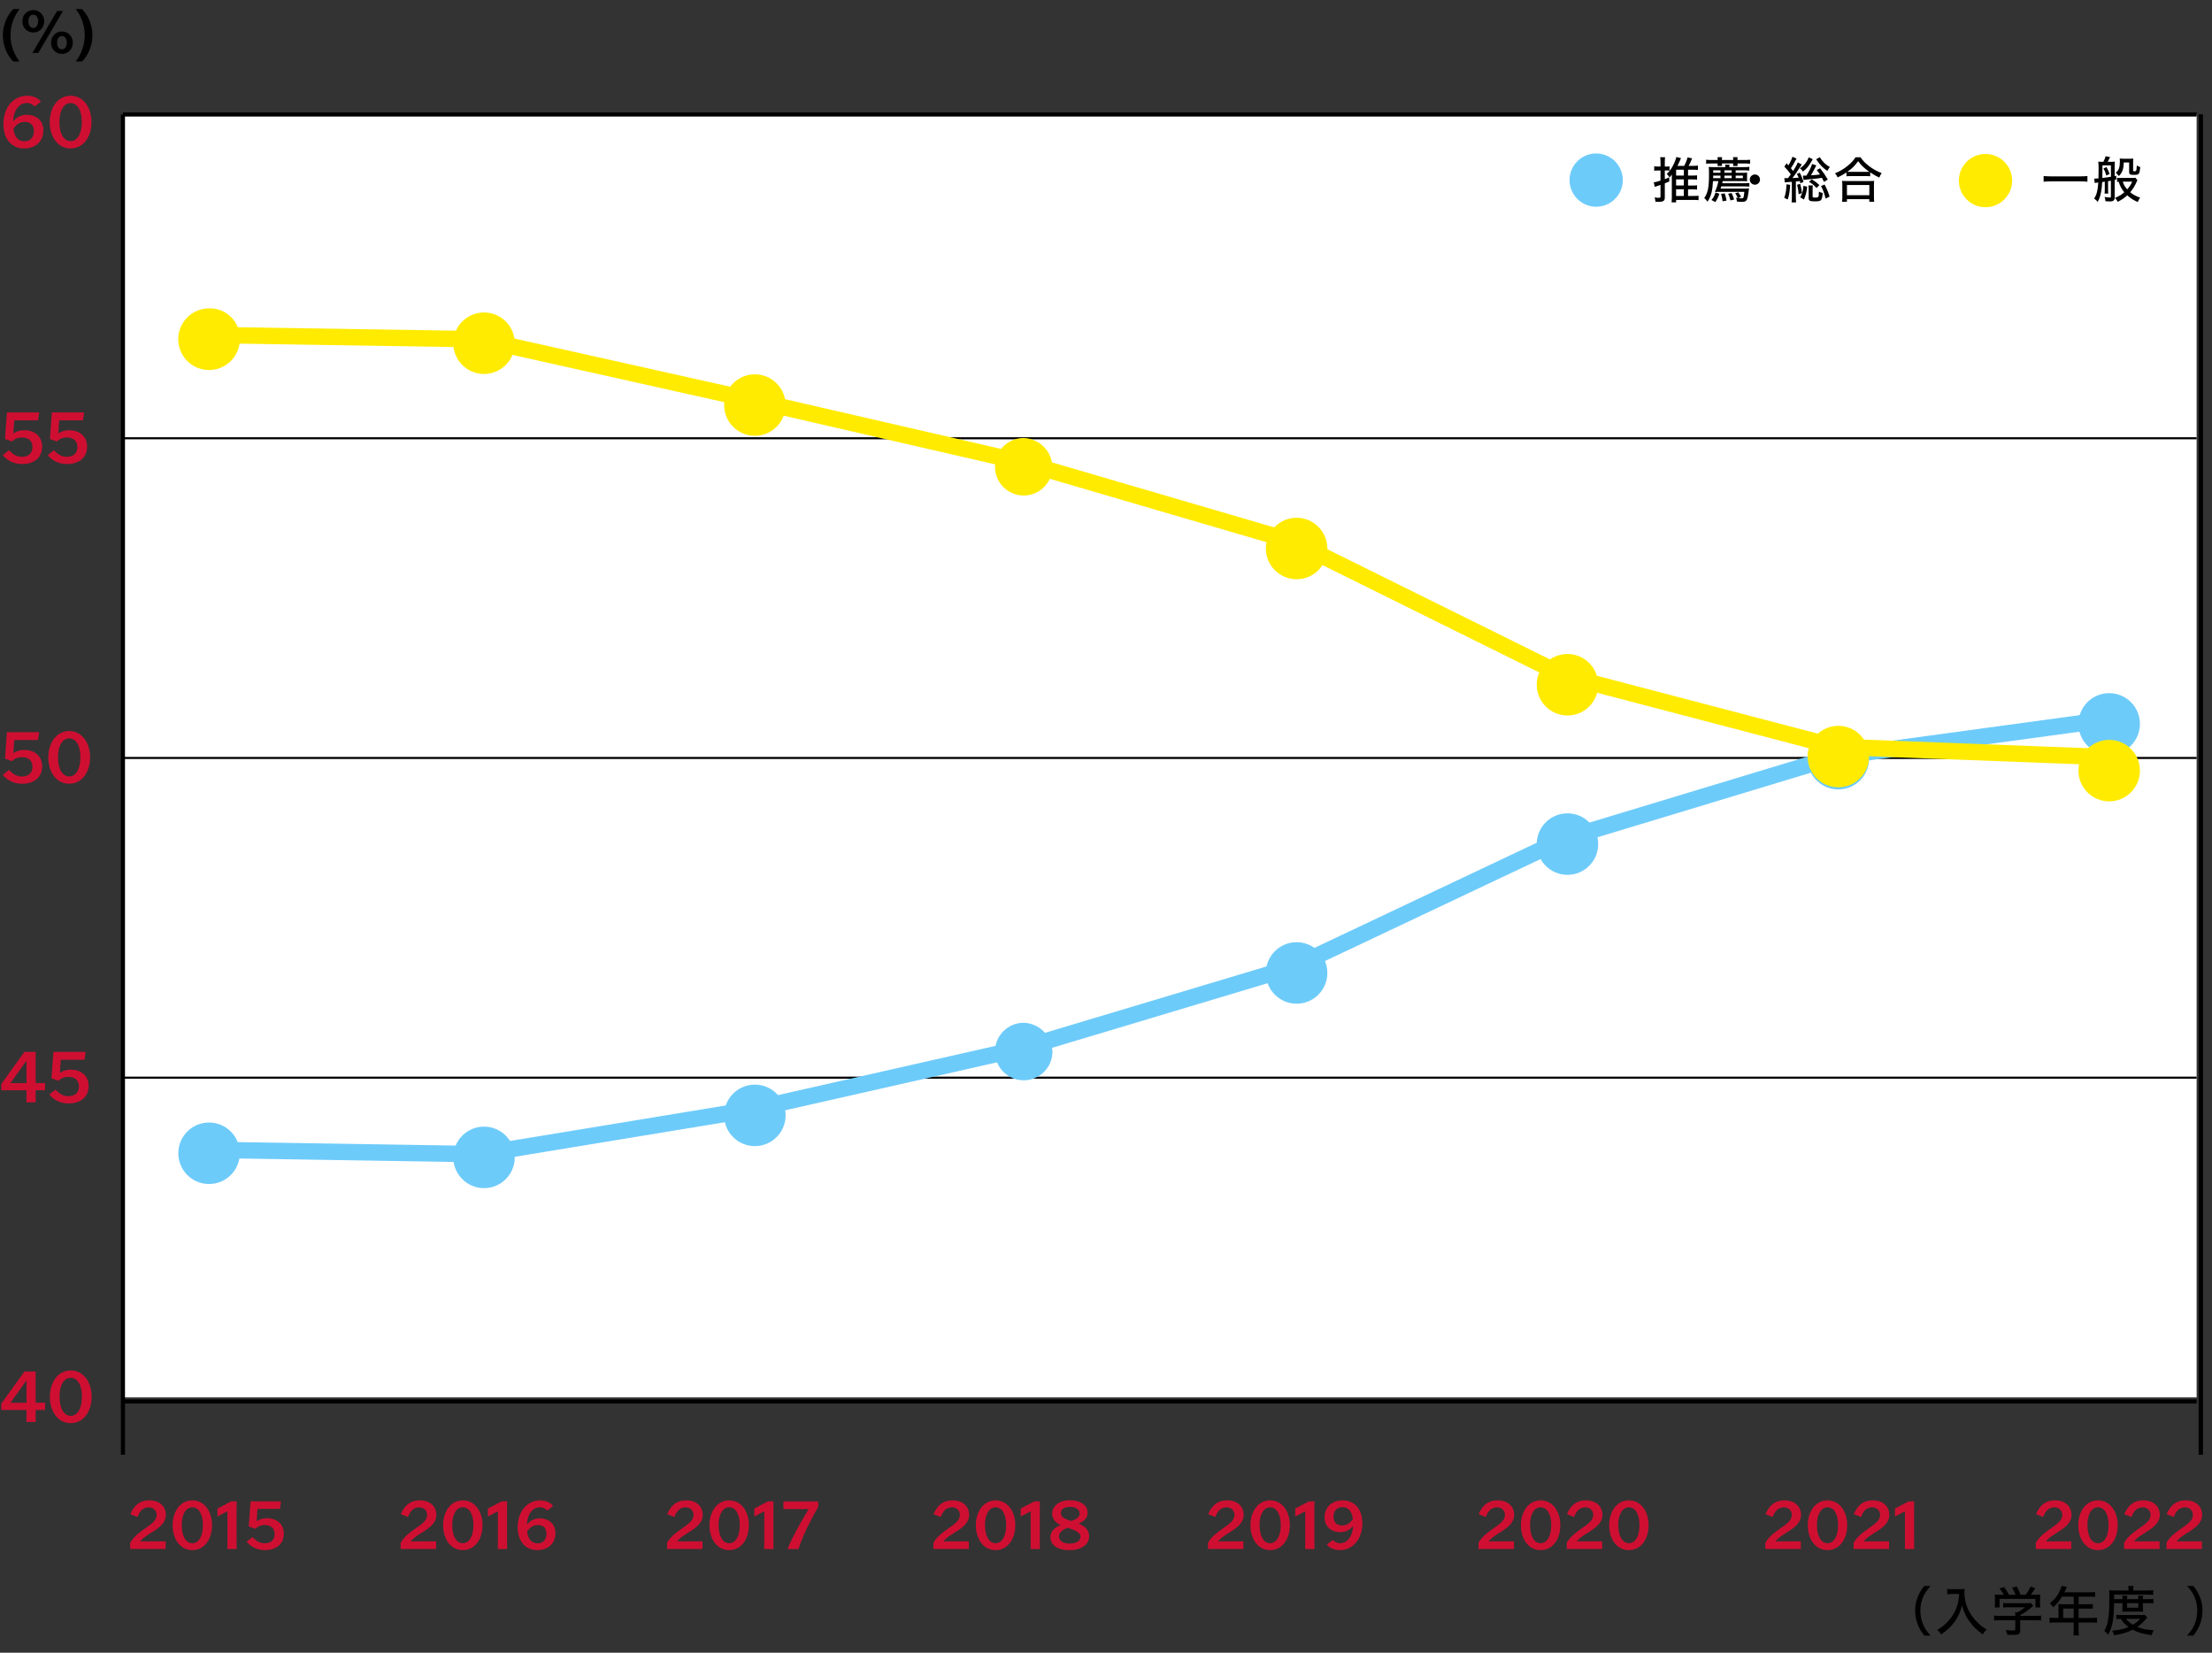 <?xml version="1.0" encoding="UTF-8"?><svg id="b" xmlns="http://www.w3.org/2000/svg" xmlns:xlink="http://www.w3.org/1999/xlink" viewBox="0 0 1000 747.08"><rect x="0" y="0" width="1000" height="747.08" fill="#333333" stroke="none"/><defs><style>.bf{stroke-width:1.85px;}.bf,.bg,.bh,.bi,.bj{fill:none;}.bf,.bg,.bi,.bj{stroke-miterlimit:10;}.bf,.bi{stroke:#000;}.bg{stroke:#6dcbfa;}.bg,.bj{stroke-width:7.41px;}.bh,.bk,.bl,.bm,.bn,.bo{stroke-width:0px;}.bk{fill:#6dcbfa;}.bl{fill:#000;}.bi{stroke-width:.93px;}.bm{fill:#ffeb00;}.bp{clip-path:url(#ab);}.bq{clip-path:url(#ag);}.bn{fill:#cf0f32;}.br{isolation:isolate;}.bj{stroke:#ffeb00;}.bo{fill:#fff;}</style><clipPath id="ab"><rect class="bh" x="746.64" y="68.42" width="120.43" height="31.5"/></clipPath><clipPath id="ag"><rect class="bh" x="922.65" y="68.42" width="51.88" height="31.5"/></clipPath></defs><g id="c"><line id="d" class="bf" x1="994.9" y1="51.75" x2="994.9" y2="657.58"/><rect id="e" class="bo" x="55.58" y="51.75" width="937.47" height="579.9"/><line id="f" class="bi" x1="993.05" y1="487.13" x2="55.58" y2="487.13"/><line id="g" class="bi" x1="993.05" y1="342.62" x2="55.58" y2="342.62"/><line id="h" class="bi" x1="993.05" y1="198.11" x2="55.58" y2="198.11"/><line id="i" class="bf" x1="993.05" y1="51.75" x2="55.58" y2="51.75"/><line id="j" class="bf" x1="993.05" y1="633.5" x2="55.58" y2="633.5"/><g id="k" class="br"><g class="br"><path class="bn" d="M68.77,692.57c-2.05,1.29-3.97,2.46-5.39,4.12v.06h11.5v3.43h-16.03v-2.8c1.73-3.05,4.69-5.01,7.12-6.74,2.58-1.83,4.85-3.37,4.85-5.83,0-1.7-1.13-3.46-3.62-3.46s-4.09,1.73-5.04,4.38l-3.24-1.29c1.95-4.63,4.98-6.24,8.57-6.24,5.07,0,7.5,3.18,7.5,6.49,0,3.68-2.96,5.83-6.2,7.87Z"/><path class="bn" d="M95.86,689.45c0,6.17-3.37,11.24-8.91,11.24s-8.91-5.07-8.91-11.24,3.43-11.24,8.91-11.24,8.91,5.04,8.91,11.24ZM82.16,689.42c0,5.17,2.02,8.16,4.79,8.16s4.79-2.99,4.79-8.16-1.98-8.09-4.79-8.09-4.79,2.99-4.79,8.09Z"/><path class="bn" d="M102.79,700.19l.03-2.87v-14.14h-.06l-4.41,2.27h-.06v-3.53l6.14-3.24h2.55l-.03,2.87v15.78l.03,2.87h-4.19Z"/><path class="bn" d="M114.16,694.81c1.8,1.89,3.4,2.8,5.51,2.8,2.77,0,4.5-1.51,4.5-4.16,0-2.8-1.92-4.09-4.47-4.09s-3.72,1.2-4.22,1.73l-3.02-1.1.82-11.31h13.76l-.5,3.37h-10.14l-.38,5.57h.06c1.1-.76,2.55-1.35,4.6-1.35,3.87-.03,7.62,2.17,7.62,7.02s-3.68,7.4-8.5,7.4c-4.03,0-6.68-1.79-8.28-3.81l2.64-2.08Z"/></g></g><g id="l" class="br"><g class="br"><path class="bn" d="M.57,634.52l10.47-14.54h5.1l-.03,3.04v11.07h4.27v3.24h-4.27v2.4l.03,3.04h-4.2l.03-3.04v-2.4H.57v-2.8ZM11.97,634.09v-7.87l.07-2.23h-.07l-7.2,10.04v.07h7.2Z"/><path class="bn" d="M41.42,631.39c0,6.54-3.57,11.91-9.44,11.91s-9.44-5.37-9.44-11.91,3.64-11.91,9.44-11.91,9.44,5.34,9.44,11.91ZM26.91,631.35c0,5.47,2.13,8.64,5.07,8.64s5.07-3.17,5.07-8.64-2.1-8.57-5.07-8.57-5.07,3.17-5.07,8.57Z"/></g></g><g id="m" class="br"><g class="br"><path class="bn" d="M.57,490.01l10.47-14.54h5.1l-.03,3.04v11.07h4.27v3.24h-4.27v2.4l.03,3.04h-4.2l.03-3.04v-2.4H.57v-2.8ZM11.97,489.58v-7.87l.07-2.23h-.07l-7.2,10.04v.07h7.2Z"/><path class="bn" d="M25.08,492.54c1.9,2,3.6,2.97,5.84,2.97,2.94,0,4.77-1.6,4.77-4.4,0-2.97-2.04-4.34-4.74-4.34s-3.94,1.27-4.47,1.83l-3.2-1.17.87-11.97h14.58l-.53,3.57h-10.74l-.4,5.9h.07c1.17-.8,2.7-1.43,4.87-1.43,4.1-.03,8.07,2.3,8.07,7.44s-3.9,7.84-9.01,7.84c-4.27,0-7.07-1.9-8.77-4.04l2.8-2.2Z"/></g></g><g id="n" class="br"><g class="br"><path class="bn" d="M4.07,348.03c1.9,2,3.6,2.97,5.84,2.97,2.94,0,4.77-1.6,4.77-4.4,0-2.97-2.03-4.34-4.74-4.34s-3.94,1.27-4.47,1.83l-3.2-1.17.87-11.97h14.58l-.53,3.57H6.44l-.4,5.9h.07c1.17-.8,2.7-1.43,4.87-1.43,4.1-.03,8.07,2.3,8.07,7.44s-3.9,7.84-9.01,7.84c-4.27,0-7.07-1.9-8.77-4.04l2.8-2.2Z"/><path class="bn" d="M40.72,342.36c0,6.54-3.57,11.91-9.44,11.91s-9.44-5.37-9.44-11.91,3.64-11.91,9.44-11.91,9.44,5.34,9.44,11.91ZM26.21,342.33c0,5.47,2.13,8.64,5.07,8.64s5.07-3.17,5.07-8.64-2.1-8.57-5.07-8.57-5.07,3.17-5.07,8.57Z"/></g></g><g id="o" class="br"><g class="br"><path class="bn" d="M4.07,203.52c1.9,2,3.6,2.97,5.84,2.97,2.94,0,4.77-1.6,4.77-4.4,0-2.97-2.03-4.34-4.74-4.34s-3.94,1.27-4.47,1.83l-3.2-1.17.87-11.97h14.58l-.53,3.57H6.44l-.4,5.9h.07c1.17-.8,2.7-1.43,4.87-1.43,4.1-.03,8.07,2.3,8.07,7.44s-3.9,7.84-9.01,7.84c-4.27,0-7.07-1.9-8.77-4.04l2.8-2.2Z"/><path class="bn" d="M24.38,203.52c1.9,2,3.6,2.97,5.84,2.97,2.94,0,4.77-1.6,4.77-4.4,0-2.97-2.04-4.34-4.74-4.34s-3.94,1.27-4.47,1.83l-3.2-1.17.87-11.97h14.58l-.53,3.57h-10.74l-.4,5.9h.07c1.17-.8,2.7-1.43,4.87-1.43,4.1-.03,8.07,2.3,8.07,7.44s-3.9,7.84-9.01,7.84c-4.27,0-7.07-1.9-8.77-4.04l2.8-2.2Z"/></g></g><g id="p" class="br"><g class="br"><path class="bn" d="M5.97,54.79h.07c1.6-2.04,3.77-2.9,6.1-2.9,3.47,0,7.47,1.93,7.47,7.11s-3.87,8.1-8.64,8.1c-5.4,0-9.44-3.9-9.44-11.01,0-7.64,4.67-12.81,10.77-12.81,3.24,0,5.3,1.47,6.2,2.67l-2.77,2.17c-1.03-.9-2.13-1.57-3.64-1.57-2.77,0-5.84,2.37-6.14,8.24ZM6.04,58.2c.5,3.97,2.43,5.67,5.04,5.67,2.84,0,4.24-2,4.24-4.57,0-2.37-1.17-4.2-4.1-4.2-2.2,0-3.77,1.03-5.17,3.1Z"/><path class="bn" d="M41.36,55.19c0,6.54-3.57,11.91-9.44,11.91s-9.44-5.37-9.44-11.91,3.64-11.91,9.44-11.91,9.44,5.34,9.44,11.91ZM26.85,55.16c0,5.47,2.13,8.64,5.07,8.64s5.07-3.17,5.07-8.64-2.1-8.57-5.07-8.57-5.07,3.17-5.07,8.57Z"/></g></g><g id="q" class="br"><g class="br"><path class="bl" d="M6.06,27.79c-2.25-1.95-4.78-6.56-4.78-11.87S3.78,6.25,6.06,4.09h2.72c-.78,1.2-4.03,5.33-4.03,11.84s3.25,10.67,4.03,11.87h-2.72Z"/><path class="bl" d="M10.12,9.62c0-2.95,2.19-5.06,4.92-5.06s4.95,2.11,4.95,5.06-2.22,5.08-4.95,5.08-4.92-2.08-4.92-5.08ZM17.23,9.62c0-1.75-.78-2.97-2.2-2.97s-2.2,1.22-2.2,2.97.81,3,2.2,3,2.2-1.25,2.2-3ZM17.28,23.96h-2.64L25.79,4.98h2.67l-11.17,18.98ZM23.09,19.31c0-2.97,2.2-5.08,4.89-5.08s4.95,2.11,4.95,5.08-2.22,5.06-4.95,5.06-4.89-2.08-4.89-5.06ZM30.18,19.31c0-1.72-.78-3-2.2-3s-2.17,1.28-2.17,3,.78,2.97,2.17,2.97,2.2-1.25,2.2-2.97Z"/><path class="bl" d="M34.27,27.79c.78-1.2,4.03-5.31,4.03-11.87s-3.22-10.64-4.03-11.84h2.75c2.25,2.17,4.78,6.53,4.78,11.84s-2.53,9.92-4.78,11.87h-2.75Z"/></g></g><g id="r" class="br"><g class="br"><path class="bn" d="M191.05,692.57c-2.05,1.29-3.97,2.46-5.39,4.12v.06h11.5v3.43h-16.03v-2.8c1.73-3.05,4.69-5.01,7.12-6.74,2.58-1.83,4.85-3.37,4.85-5.83,0-1.7-1.13-3.46-3.62-3.46s-4.09,1.73-5.04,4.38l-3.24-1.29c1.95-4.63,4.98-6.24,8.57-6.24,5.07,0,7.5,3.18,7.5,6.49,0,3.68-2.96,5.83-6.2,7.87Z"/><path class="bn" d="M218.14,689.45c0,6.17-3.37,11.24-8.91,11.24s-8.91-5.07-8.91-11.24,3.43-11.24,8.91-11.24,8.91,5.04,8.91,11.24ZM204.44,689.42c0,5.17,2.02,8.16,4.79,8.16s4.79-2.99,4.79-8.16-1.98-8.09-4.79-8.09-4.79,2.99-4.79,8.09Z"/><path class="bn" d="M225.07,700.19l.03-2.87v-14.14h-.06l-4.41,2.27h-.06v-3.53l6.14-3.24h2.55l-.03,2.87v15.78l.03,2.87h-4.19Z"/><path class="bn" d="M238.23,689.08h.06c1.51-1.92,3.56-2.74,5.76-2.74,3.28,0,7.05,1.83,7.05,6.71s-3.65,7.65-8.16,7.65c-5.1,0-8.91-3.68-8.91-10.39,0-7.21,4.41-12.09,10.17-12.09,3.06,0,5.01,1.38,5.86,2.52l-2.61,2.05c-.98-.85-2.02-1.48-3.43-1.48-2.61,0-5.51,2.24-5.79,7.78ZM238.29,692.29c.47,3.75,2.3,5.35,4.76,5.35,2.68,0,4-1.89,4-4.31,0-2.24-1.1-3.97-3.87-3.97-2.08,0-3.56.98-4.88,2.93Z"/></g></g><g id="s" class="br"><g class="br"><path class="bn" d="M311.48,692.57c-2.05,1.29-3.97,2.46-5.39,4.12v.06h11.5v3.43h-16.03v-2.8c1.73-3.05,4.69-5.01,7.12-6.74,2.58-1.83,4.85-3.37,4.85-5.83,0-1.7-1.13-3.46-3.62-3.46s-4.09,1.73-5.04,4.38l-3.24-1.29c1.95-4.63,4.98-6.24,8.57-6.24,5.07,0,7.5,3.18,7.5,6.49,0,3.68-2.96,5.83-6.2,7.87Z"/><path class="bn" d="M338.56,689.45c0,6.17-3.37,11.24-8.91,11.24s-8.91-5.07-8.91-11.24,3.43-11.24,8.91-11.24,8.91,5.04,8.91,11.24ZM324.86,689.42c0,5.17,2.02,8.16,4.79,8.16s4.79-2.99,4.79-8.16-1.98-8.09-4.79-8.09-4.79,2.99-4.79,8.09Z"/><path class="bn" d="M345.49,700.19l.03-2.87v-14.14h-.06l-4.41,2.27h-.06v-3.53l6.14-3.24h2.55l-.03,2.87v15.78l.03,2.87h-4.19Z"/><path class="bn" d="M365.56,682.18v-.06h-11.37v-3.43h15.72v2.39c-2.93,5.2-6.65,12.06-8.94,19.12h-4.98c2.74-6.42,6.08-12.28,9.57-18.01Z"/></g></g><g id="t" class="br"><g class="br"><path class="bn" d="M431.9,692.57c-2.05,1.29-3.97,2.46-5.39,4.12v.06h11.5v3.43h-16.03v-2.8c1.73-3.05,4.69-5.01,7.12-6.74,2.58-1.83,4.85-3.37,4.85-5.83,0-1.7-1.13-3.46-3.62-3.46s-4.09,1.73-5.04,4.38l-3.24-1.29c1.95-4.63,4.98-6.24,8.57-6.24,5.07,0,7.5,3.18,7.5,6.49,0,3.68-2.96,5.83-6.2,7.87Z"/><path class="bn" d="M458.99,689.45c0,6.17-3.37,11.24-8.91,11.24s-8.91-5.07-8.91-11.24,3.43-11.24,8.91-11.24,8.91,5.04,8.91,11.24ZM445.29,689.42c0,5.17,2.02,8.16,4.79,8.16s4.79-2.99,4.79-8.16-1.98-8.09-4.79-8.09-4.79,2.99-4.79,8.09Z"/><path class="bn" d="M465.92,700.19l.03-2.87v-14.14h-.06l-4.41,2.27h-.06v-3.53l6.14-3.24h2.55l-.03,2.87v15.78l.03,2.87h-4.19Z"/><path class="bn" d="M474.86,694.84c0-2.8,2.11-4.38,4.57-5.42v-.06c-1.95-.98-3.78-2.58-3.78-5.1,0-3.5,3.24-6.11,8.03-6.11,3.81,0,8,1.67,8,5.64,0,2.02-1.1,3.72-4.03,4.88v.06c2.61,1.1,4.72,2.68,4.72,5.7,0,4.09-4,6.3-9.01,6.3s-8.5-2.27-8.5-5.89ZM482.61,690.59c-2.24.88-3.84,2.08-3.84,3.91,0,2.27,2.3,3.24,4.85,3.24s4.82-1.01,4.82-3.02c0-2.33-2.93-3.18-5.83-4.12ZM484.19,687.53c2.49-.76,3.91-1.76,3.91-3.4,0-1.95-1.95-2.99-4.47-2.99-2.87,0-4.03,1.35-4.03,2.83,0,1.89,1.89,2.68,4.6,3.56Z"/></g></g><g id="u" class="br"><g class="br"><path class="bn" d="M556.03,692.57c-2.05,1.29-3.97,2.46-5.39,4.12v.06h11.5v3.43h-16.03v-2.8c1.73-3.05,4.69-5.01,7.12-6.74,2.58-1.83,4.85-3.37,4.85-5.83,0-1.7-1.13-3.46-3.62-3.46s-4.09,1.73-5.04,4.38l-3.24-1.29c1.95-4.63,4.98-6.24,8.57-6.24,5.07,0,7.5,3.18,7.5,6.49,0,3.68-2.96,5.83-6.2,7.87Z"/><path class="bn" d="M583.12,689.45c0,6.17-3.37,11.24-8.91,11.24s-8.91-5.07-8.91-11.24,3.43-11.24,8.91-11.24,8.91,5.04,8.91,11.24ZM569.42,689.42c0,5.17,2.02,8.16,4.79,8.16s4.79-2.99,4.79-8.16-1.98-8.09-4.79-8.09-4.79,2.99-4.79,8.09Z"/><path class="bn" d="M590.05,700.19l.03-2.87v-14.14h-.06l-4.41,2.27h-.06v-3.53l6.14-3.24h2.55l-.03,2.87v15.78l.03,2.87h-4.19Z"/><path class="bn" d="M611.69,689.83h-.06c-1.51,1.92-3.56,2.74-5.76,2.74-3.28,0-7.05-1.83-7.05-6.71s3.65-7.65,8.16-7.65c5.1,0,8.91,3.68,8.91,10.39,0,7.21-4.41,12.09-10.17,12.09-3.05,0-5.01-1.39-5.86-2.52l2.61-2.05c.98.85,2.02,1.48,3.43,1.48,2.61,0,5.51-2.24,5.79-7.78ZM611.62,686.62c-.47-3.75-2.3-5.35-4.76-5.35-2.68,0-4,1.89-4,4.31,0,2.24,1.1,3.97,3.87,3.97,2.08,0,3.56-.98,4.88-2.93Z"/></g></g><g id="v" class="br"><g class="br"><path class="bn" d="M678.31,692.57c-2.05,1.29-3.97,2.46-5.39,4.12v.06h11.5v3.43h-16.03v-2.8c1.73-3.05,4.69-5.01,7.12-6.74,2.58-1.83,4.85-3.37,4.85-5.83,0-1.7-1.13-3.46-3.62-3.46s-4.09,1.73-5.04,4.38l-3.24-1.29c1.95-4.63,4.98-6.24,8.57-6.24,5.07,0,7.5,3.18,7.5,6.49,0,3.68-2.96,5.83-6.2,7.87Z"/><path class="bn" d="M705.4,689.45c0,6.17-3.37,11.24-8.91,11.24s-8.91-5.07-8.91-11.24,3.43-11.24,8.91-11.24,8.91,5.04,8.91,11.24ZM691.7,689.42c0,5.17,2.02,8.16,4.79,8.16s4.79-2.99,4.79-8.16-1.98-8.09-4.79-8.09-4.79,2.99-4.79,8.09Z"/><path class="bn" d="M718.22,692.57c-2.05,1.29-3.97,2.46-5.39,4.12v.06h11.5v3.43h-16.03v-2.8c1.73-3.05,4.69-5.01,7.12-6.74,2.58-1.83,4.85-3.37,4.85-5.83,0-1.7-1.13-3.46-3.62-3.46s-4.09,1.73-5.04,4.38l-3.24-1.29c1.95-4.63,4.98-6.24,8.57-6.24,5.07,0,7.5,3.18,7.5,6.49,0,3.68-2.96,5.83-6.2,7.87Z"/><path class="bn" d="M745.3,689.45c0,6.17-3.37,11.24-8.91,11.24s-8.91-5.07-8.91-11.24,3.43-11.24,8.91-11.24,8.91,5.04,8.91,11.24ZM731.6,689.42c0,5.17,2.02,8.16,4.79,8.16s4.79-2.99,4.79-8.16-1.98-8.09-4.79-8.09-4.79,2.99-4.79,8.09Z"/></g></g><g id="w" class="br"><g class="br"><path class="bn" d="M808,692.57c-2.05,1.29-3.97,2.46-5.39,4.12v.06h11.5v3.43h-16.03v-2.8c1.73-3.05,4.69-5.01,7.12-6.74,2.58-1.83,4.85-3.37,4.85-5.83,0-1.7-1.13-3.46-3.62-3.46s-4.09,1.73-5.04,4.38l-3.24-1.29c1.95-4.63,4.98-6.24,8.57-6.24,5.07,0,7.5,3.18,7.5,6.49,0,3.68-2.96,5.83-6.2,7.87Z"/><path class="bn" d="M835.09,689.45c0,6.17-3.37,11.24-8.91,11.24s-8.91-5.07-8.91-11.24,3.43-11.24,8.91-11.24,8.91,5.04,8.91,11.24ZM821.39,689.42c0,5.17,2.02,8.16,4.79,8.16s4.79-2.99,4.79-8.16-1.98-8.09-4.79-8.09-4.79,2.99-4.79,8.09Z"/><path class="bn" d="M847.91,692.57c-2.05,1.29-3.97,2.46-5.39,4.12v.06h11.5v3.43h-16.03v-2.8c1.73-3.05,4.69-5.01,7.12-6.74,2.58-1.83,4.85-3.37,4.85-5.83,0-1.7-1.13-3.46-3.62-3.46s-4.09,1.73-5.04,4.38l-3.24-1.29c1.95-4.63,4.98-6.24,8.57-6.24,5.07,0,7.5,3.18,7.5,6.49,0,3.68-2.96,5.83-6.2,7.87Z"/><path class="bn" d="M861.17,700.19l.03-2.87v-14.14h-.06l-4.41,2.27h-.06v-3.53l6.14-3.24h2.55l-.03,2.87v15.78l.03,2.87h-4.19Z"/></g></g><g id="x" class="br"><g class="br"><path class="bn" d="M930.28,692.57c-2.05,1.29-3.97,2.46-5.39,4.12v.06h11.5v3.43h-16.03v-2.8c1.73-3.05,4.69-5.01,7.12-6.74,2.58-1.83,4.85-3.37,4.85-5.83,0-1.7-1.13-3.46-3.62-3.46s-4.09,1.73-5.04,4.38l-3.24-1.29c1.95-4.63,4.98-6.24,8.57-6.24,5.07,0,7.5,3.18,7.5,6.49,0,3.68-2.96,5.83-6.2,7.87Z"/><path class="bn" d="M957.37,689.45c0,6.17-3.37,11.24-8.91,11.24s-8.91-5.07-8.91-11.24,3.43-11.24,8.91-11.24,8.91,5.04,8.91,11.24ZM943.67,689.42c0,5.17,2.02,8.16,4.79,8.16s4.79-2.99,4.79-8.16-1.98-8.09-4.79-8.09-4.79,2.99-4.79,8.09Z"/><path class="bn" d="M970.19,692.57c-2.05,1.29-3.97,2.46-5.39,4.12v.06h11.5v3.43h-16.03v-2.8c1.73-3.05,4.69-5.01,7.12-6.74,2.58-1.83,4.85-3.37,4.85-5.83,0-1.7-1.13-3.46-3.62-3.46s-4.09,1.73-5.04,4.38l-3.24-1.29c1.95-4.63,4.98-6.24,8.57-6.24,5.07,0,7.5,3.18,7.5,6.49,0,3.68-2.96,5.83-6.2,7.87Z"/><path class="bn" d="M989.33,692.57c-2.05,1.29-3.97,2.46-5.39,4.12v.06h11.5v3.43h-16.03v-2.8c1.73-3.05,4.69-5.01,7.12-6.74,2.58-1.83,4.85-3.37,4.85-5.83,0-1.7-1.13-3.46-3.62-3.46s-4.09,1.73-5.04,4.38l-3.24-1.29c1.95-4.63,4.98-6.24,8.57-6.24,5.07,0,7.5,3.18,7.5,6.49,0,3.68-2.96,5.83-6.2,7.87Z"/></g></g><g id="y" class="br"><g class="br"><path class="bl" d="M869.93,739.32c-1.54-1.97-2.17-3.06-2.91-4.91-.82-2.12-1.23-4.17-1.23-6.38s.38-4.12,1.2-6.21c.75-1.85,1.4-2.94,2.91-4.91h2.84c-1.83,2.1-2.55,3.18-3.3,4.86-.87,1.95-1.28,4-1.28,6.26s.43,4.43,1.3,6.43c.75,1.71,1.49,2.79,3.3,4.86h-2.84Z"/><path class="bl" d="M882.39,720.51c-.58,0-1.23.05-2.09.12v-2.41c.58.1,1.08.12,2.07.12h3.56c1.08,0,1.66-.02,2.22-.12-.05.55-.07,1.04-.07,1.52,0,3.23.79,6.26,2.36,9.08.96,1.71,2.17,3.25,3.76,4.77,1.3,1.28,2.09,1.85,3.95,2.96-.84.79-1.16,1.2-1.76,2.26-2.65-1.85-4.55-3.76-6.28-6.24-1.49-2.14-2.43-4.21-3.11-6.89-.82,3.15-1.81,5.3-3.42,7.49-1.56,2.14-3.42,3.85-6.09,5.68-.46-.89-.92-1.42-1.71-2.07,2.24-1.33,3.49-2.34,5.13-4.17,1.85-2.05,3.23-4.5,3.97-7.05.5-1.76.7-3.01.79-5.06h-3.27Z"/><path class="bl" d="M913.26,736.93c0,1.73-.55,2.1-3.18,2.1-.58,0-1.81-.05-2.65-.1-.22-1.08-.34-1.44-.67-2.14,1.23.17,2.26.24,3.06.24,1.08,0,1.25-.07,1.25-.58v-4.07h-6.81c-1.2,0-2.07.05-2.77.14v-2.24c.75.1,1.66.14,2.75.14h6.84v-.26c0-.48-.02-.94-.07-1.37h1.04c1.32-.65,2.29-1.3,3.47-2.26h-7.56c-.92,0-1.69.05-2.36.12v-2.07c.7.1,1.44.12,2.41.12h8.26c.89,0,1.37-.02,1.81-.1l1.16,1.25c-.34.31-.58.48-.65.55-1.85,1.59-3.25,2.55-5.3,3.68v.34h6.65c1.11,0,2.09-.05,2.79-.14v2.24c-.7-.1-1.61-.14-2.82-.14h-6.62v4.55ZM905.92,720.9c-.63-1.13-.99-1.66-2-2.87l2.05-.63c.89,1.11,1.42,1.93,2.29,3.49h2.94c-.36-1.06-.87-2.07-1.59-3.2l2.12-.58c.92,1.69,1.2,2.36,1.71,3.78h2.29c1.04-1.3,1.54-2.14,2.17-3.71l2.17.7c-.63,1.11-1.4,2.24-2,3.01h1.4c1.54,0,2-.02,2.89-.1-.07.6-.1,1.11-.1,2v2.05c0,.63.05,1.2.12,1.78h-2.21v-3.88h-16.21v3.88h-2.21c.07-.53.12-1.11.12-1.78v-2.05c0-.89-.02-1.4-.1-2,1.04.1,1.35.1,2.82.1h1.35Z"/><path class="bl" d="M930.61,726.49c0-.53-.02-.94-.07-1.4.53.05,1.06.07,1.69.07h5.27v-3.44h-5.32c-1.25,2.02-2.41,3.39-3.97,4.79-.53-.82-.84-1.18-1.52-1.73,2.43-2.07,3.68-3.71,4.74-6.21.31-.75.48-1.25.58-1.73l2.41.53c-.19.36-.22.41-.34.67q-.22.46-.51,1.11c-.14.29-.24.48-.29.6h11.56c1.08,0,1.66-.02,2.31-.12v2.21c-.67-.1-1.28-.12-2.31-.12h-5.13v3.44h4.07c1.04,0,1.69-.02,2.33-.12v2.17c-.65-.07-1.3-.1-2.29-.1h-4.12v4.24h5.78c1.11,0,1.85-.05,2.55-.14v2.34c-.72-.1-1.49-.14-2.55-.14h-5.78v3.4c0,1.16.05,1.76.17,2.43h-2.53c.12-.67.14-1.25.14-2.46v-3.37h-8.35c-1.06,0-1.81.05-2.55.14v-2.34c.72.1,1.47.14,2.55.14h1.47v-4.86ZM937.49,731.35v-4.24h-4.77v4.24h4.77Z"/><path class="bl" d="M955.73,724.66c-.14,7.73-.72,10.74-2.72,14.33-.58-.79-.99-1.23-1.71-1.81.82-1.49,1.23-2.58,1.57-4.17.53-2.6.72-5.32.72-11.12,0-1.59-.02-2.31-.1-3.06.82.07,1.64.12,2.62.12h6.12v-.6c0-.55-.05-.96-.14-1.45h2.43c-.1.43-.12.84-.12,1.47v.58h6.24c1.32,0,2.09-.05,2.79-.14v2.12c-.79-.07-1.4-.1-2.53-.1h-15.15v2.02h3.78v-.22c0-.53-.05-.96-.1-1.32h2.29c-.1.7-.1.91-.1,1.28v.27h5.06v-.19c0-.46-.05-.92-.1-1.35h2.29c-.07.38-.1.82-.1,1.37v.17h2.55c1.01,0,1.52-.02,2.17-.12v2.05c-.55-.1-1.08-.12-2.17-.12h-2.55v2.38c0,.55.02,1.06.07,1.49-.46-.05-.65-.05-1.57-.05h-6.14c-.96,0-1.35,0-1.71.05.05-.46.1-1.01.1-1.49v-2.38h-3.8ZM970.78,731.16c-.19.22-.26.29-.94,1.06-1.06,1.2-2.26,2.26-3.64,3.2,2.19.89,4.53,1.35,7.44,1.47-.38.72-.65,1.37-.89,2.26-3.78-.51-6.33-1.23-8.62-2.5-2.5,1.3-4.84,2-8.43,2.55-.19-.77-.36-1.23-.84-2.09,3.11-.26,5.23-.75,7.39-1.66-1.52-1.16-2.29-1.93-3.54-3.68-1.25.02-1.4.02-1.97.1v-1.95c.58.1,1.25.12,2.5.12h8.55c.87,0,1.3-.02,1.85-.07l1.13,1.2ZM961.12,731.76c.72.99,1.69,1.81,3.11,2.67,1.44-.89,2.14-1.42,3.35-2.67h-6.45ZM961.63,726.73h5.06v-2.07h-5.06v2.07Z"/></g><g class="br"><path class="bl" d="M988.73,739.32c1.81-2.07,2.55-3.15,3.3-4.86.87-2,1.3-4.09,1.3-6.43s-.41-4.31-1.28-6.26c-.75-1.69-1.47-2.77-3.3-4.86h2.84c1.54,1.97,2.17,3.06,2.91,4.91.82,2.09,1.2,4.05,1.2,6.21s-.38,4.26-1.23,6.38c-.75,1.85-1.37,2.94-2.91,4.91h-2.84Z"/></g></g><g id="z" class="br"><g id="aa"><g class="bp"><g id="ac"><g id="ad" class="br"><g class="br"><path class="bl" d="M750.69,73.33c0-1.02-.04-1.51-.16-2.25h2.22c-.11.69-.13,1.25-.13,2.22v1.98h.78c.62,0,.89-.02,1.36-.09v1.93c-.49-.04-.78-.07-1.36-.07h-.78v3.94c.78-.31,1.09-.44,2-.82l.04,1.87c-1,.42-1.27.53-2.04.84v6.42c0,1.49-.67,1.93-2.8,1.93-.09,0-.44-.02-.98-.04h-.45c-.04-.82-.11-1.04-.4-1.93.56.09,1.33.16,1.71.16.82,0,.98-.09.98-.62v-5.22c-.87.31-1.07.38-1.4.49-.62.2-.91.31-1.2.42l-.45-2.07c.76-.09,1.6-.29,3.05-.76v-4.6h-1.22c-.51,0-1.07.04-1.62.11v-2.02c.58.11,1,.13,1.65.13h1.2v-1.96ZM763.14,88.58h2.38c1.16,0,1.87-.04,2.36-.11v2c-.69-.07-1.36-.11-2.4-.11h-7.74v1.11h-2.07c.09-.6.13-1.29.13-2.31v-10.23c-.38.51-.53.71-1.04,1.27-.31-.58-.6-.93-1.27-1.58,1.71-1.65,2.65-3.07,3.76-5.76.25-.6.47-1.33.56-1.89l2.13.49q-.11.29-.42,1.04c-.38.89-.69,1.53-1.18,2.47h3.05c.73-1.36,1.24-2.62,1.51-3.82l2.07.42c-.73,1.8-.89,2.13-1.56,3.4h1.93c.89,0,1.65-.04,2.25-.13v2c-.6-.09-1.4-.13-2.25-.13h-2.2v2.65h2.05c.87,0,1.6-.04,2.02-.11v1.96c-.53-.07-1.27-.11-2.02-.11h-2.05v2.76h2.05c.96,0,1.6-.04,2.02-.11v1.96c-.47-.07-1.13-.11-2.02-.11h-2.05v3ZM761.23,79.36v-2.65h-3.49v2.65h3.49ZM757.73,83.85h3.49v-2.76h-3.49v2.76ZM757.73,88.58h3.49v-3h-3.49v3Z"/></g><g class="br"><path class="bl" d="M774.41,81.85c-.24,4.51-.82,6.76-2.47,9.32-.53-.76-.91-1.18-1.49-1.62,1.67-2.42,2.16-4.87,2.16-10.85,0-1.69-.02-2.36-.13-3.25.69.07,1.16.09,2.31.09h5.18c0-.58,0-.62-.09-1.11h2c-.07.4-.09.51-.09,1.11h6.8c.98,0,1.6-.04,2.25-.13v1.69c-.67-.07-1.36-.11-2.27-.11h-3.91v1.11h3.51c.69,0,1.22-.02,1.71-.07-.07.38-.07.65-.07,1.25v1.27c0,.53,0,.91.07,1.38-.62-.04-1.13-.07-1.6-.07h-9.47c-.07.33-.13.58-.22.96h10.16c.93,0,1.51-.02,2.11-.11v1.65c-.56-.09-1.22-.11-2.13-.11h-10.54c-.11.36-.16.49-.36,1h11.21c.67,0,1.18-.02,1.65-.09q-.04.25-.13,1.11c-.2,1.82-.51,3.33-.8,3.91-.4.8-.96,1.07-2.25,1.07-.84,0-1.07-.02-2.29-.16-.07-.78-.16-1.2-.38-1.73.33.07.45.09.76.13-.31-.8-.51-1.22-1.13-2.13l1.36-.44c.6.78.87,1.2,1.29,2.07l-1.29.56c.49.07,1.13.11,1.53.11.56,0,.76-.13.89-.62.16-.56.24-1.27.33-2.33h-11.16c-1,0-1.69.02-2.16.04.87-1.91,1.27-3.16,1.58-4.87h-2.42ZM776.54,72.22c0-.49-.02-.71-.09-1.18h2.07c-.07.47-.07.64-.07,1.29h5.09c0-.6,0-.84-.07-1.29h2.07c-.07.47-.09.64-.09,1.29h3.33c.98,0,1.64-.04,2.4-.13v1.82c-.73-.11-1.38-.13-2.4-.13h-3.33c0,.49.02.73.09,1.16h-2.04c.04-.4.04-.49.04-1.16h-5.09q0,.8.04,1.13h-2.04c.07-.42.07-.6.09-1.13h-2.87c-1.02,0-1.67.04-2.36.13v-1.82c.71.09,1.38.13,2.36.13h2.87v-.11ZM777.3,87.56c-.47,1.47-1.11,2.78-1.85,3.78l-1.73-.93c.93-1.11,1.42-2.02,1.8-3.4l1.78.56ZM777.79,80.54v-1.16h-3.29c-.02.36-.02.44-.02,1.16h3.31ZM777.79,78.09v-1.11h-3.29v1.11h3.29ZM779.7,87.41c.38,1.04.62,2.07.84,3.27l-1.82.29c-.13-1.42-.25-1.96-.67-3.31l1.65-.25ZM782.86,78.09v-1.11h-3.29v1.11h3.29ZM782.86,80.54v-1.16h-3.29v1.16h3.29ZM782.81,87.25c.51,1,.76,1.67,1.16,2.93l-1.67.42c-.36-1.47-.51-1.91-1.04-3.02l1.56-.33ZM787.93,80.54v-1.16h-3.27v1.16h3.27Z"/><path class="bl" d="M795.66,81.18c0,1.27-1.04,2.31-2.31,2.31s-2.31-1.04-2.31-2.31,1.04-2.31,2.31-2.31,2.31,1.02,2.31,2.31Z"/></g><g class="br"><path class="bl" d="M809.29,83.56c-.16,2.89-.44,4.6-1.07,6.6l-1.6-.71c.67-1.91.91-3.31,1.04-6.16l1.62.27ZM806.67,80.47c.49.07.67.07,1.33.07h.31c.49-.62.69-.91,1.27-1.71-.89-1.31-1.62-2.18-2.91-3.51l1-1.49c.42.47.49.53.84.91.82-1.31,1.58-2.96,1.8-3.89l1.87.84c-.2.27-.25.36-.56.96-.69,1.38-1.11,2.09-1.98,3.38.45.56.67.85.98,1.27,1.13-1.73,1.73-2.85,2.11-3.89l1.8.93c-.22.29-.31.42-.62.96-1.25,2-2.67,4.07-3.58,5.2,1.02-.04,1.67-.09,2.82-.2-.2-.47-.33-.76-.8-1.67l1.25-.58c.73,1.29,1.22,2.47,1.76,4.2l-1.45.58c-.11-.49-.16-.67-.24-1q-.27.04-.76.11c-.29.02-.38.02-1.04.09v7.18c0,.98.04,1.69.13,2.27l-2.07.02c.09-.69.13-1.4.13-2.29v-7.02c-.76.07-1.16.09-1.82.13-.82.04-.98.07-1.36.13l-.22-1.98ZM813.83,83.12c.45,1.64.62,2.58.78,4.16l-1.49.49c-.13-1.82-.29-2.69-.69-4.25l1.4-.4ZM819.5,71.98c-.11.2-.16.25-.29.51-.6,1.07-1.4,2.29-1.96,3-.6.76-1.11,1.22-2.18,2.07-.44-.69-.73-1.02-1.38-1.49,1.31-.8,2.29-1.8,3.11-3.16.47-.78.69-1.18.87-1.78l1.82.84ZM813.85,89.21c.93-1.82,1.29-3.07,1.45-5.22l1.71.4c-.31,2.51-.67,3.85-1.47,5.8l-1.69-.98ZM824.61,82.23c-.47-.98-.65-1.31-.96-1.84-1.82.29-2.29.33-7.11.8-.6.04-.8.07-1.2.16l-.29-1.98c.29.02.45.02.69.02s.33,0,.91-.02c1.16-1.78,2.16-3.82,2.56-5.25l1.89.64c-.27.53-.38.73-.67,1.33-.96,1.87-1.18,2.29-1.73,3.16,1.76-.11,2.96-.22,4.07-.38-.47-.73-.71-1.07-1.45-2l1.49-.82c1.49,1.89,2.16,2.85,3.49,5.09l-1.69,1.09ZM819.54,83.83c-.07.49-.09,1-.09,1.53v3.4c0,.29.02.36.13.42.13.09.49.13.96.13,1.67,0,1.69-.02,1.76-2.71.58.36,1.04.51,1.69.6-.27,3.56-.53,3.82-3.73,3.82-1.11,0-1.8-.11-2.18-.36-.29-.2-.42-.53-.42-1.16v-3.96c0-.64-.04-1.16-.11-1.73h2ZM819.12,81.07c1.42.89,2.45,1.67,3.4,2.58l-1.31,1.36c-1.13-1.31-1.84-1.89-3.4-2.85l1.31-1.09ZM822.7,71.04c1.11,1.96,2.65,3.45,4.56,4.47-.47.51-.76.98-1.13,1.73-1.89-1.2-3.2-2.51-4.71-4.71-.18-.29-.24-.36-.38-.53l1.67-.96ZM824.85,83.4c1.07,2.02,1.58,3.25,2.27,5.47l-1.8.89c-.6-2.47-1.11-3.87-2.07-5.65l1.6-.71Z"/></g><g class="br"><path class="bl" d="M834.73,77.96c-1.56,1.02-2.42,1.51-4,2.25-.24-.69-.53-1.16-1.16-1.87,2.09-.84,4.07-2.02,5.83-3.47,1.56-1.29,2.53-2.33,3.45-3.78h2.27c.96,1.47,1.93,2.49,3.69,3.87,1.82,1.42,3.69,2.47,5.85,3.29-.51.71-.76,1.2-1.07,2.02-1.62-.76-2.51-1.27-4.11-2.36v1.78c-.53-.07-1.13-.09-1.96-.09h-6.96c-.64,0-1.27.02-1.82.09v-1.73ZM832.75,91.21c.09-.67.13-1.33.13-2.25v-5.09c0-.87-.04-1.49-.11-2.13.47.07,1,.09,1.84.09h10.8c.84,0,1.38-.02,1.87-.09-.09.62-.11,1.22-.11,2.13v5.09c0,.96.02,1.56.13,2.25h-2.22v-1.18h-10.12v1.18h-2.22ZM834.97,88.23h10.12v-4.6h-10.12v4.6ZM843.51,77.69c.69,0,1.07-.02,1.53-.04-2.31-1.67-3.6-2.89-5.02-4.8-1.47,2.07-2.67,3.25-4.85,4.8.47.02.82.04,1.42.04h6.91Z"/></g></g></g></g></g></g><g id="ae" class="br"><g id="af"><g class="bq"><g id="ah"><g id="ai" class="br"><g class="br"><path class="bl" d="M943.68,82.14c-.93-.11-1.84-.16-3.2-.16h-13.38c-1.22,0-2.36.07-3.22.16v-2.58c.89.11,1.82.16,3.22.16h13.38c1.42,0,2.45-.04,3.2-.16v2.58Z"/></g><g class="br"><path class="bl" d="M950.35,82.25c-.11,2.04-.22,3.16-.47,4.42-.36,1.96-.76,3.11-1.56,4.58-.58-.69-.73-.82-1.6-1.51,1.13-1.65,1.62-3.54,1.87-7.25-.22.02-.27.02-.51.07q-.09,0-.51.07c-.29.04-.36.07-.56.11l-.29-2.02q.38.02.45.02c.31,0,.73-.02,1.49-.09.04-1.18.07-2.11.07-3.71,0-2.38-.02-3.11-.16-3.89.56.07,1.04.09,1.73.09h.58c.49-.87.87-1.85.98-2.51l2.05.36c-.36.82-.76,1.62-1.07,2.16h1.47c.73,0,1.33-.04,1.78-.11-.07.53-.09.87-.09,1.49v5.07q.38-.09.71-.16l.02,1.69c-.38.09-.45.11-.73.18v7.83c0,.91-.18,1.31-.69,1.65-.29.18-.78.27-1.58.27-.49,0-.84-.02-1.91-.11-.04-.8-.09-1-.38-1.93,1.13.2,1.73.27,2.36.27.42,0,.49-.07.49-.51v-7.09c-.65.11-.8.13-1.27.2v3.54c0,1.04.02,1.51.09,2.07h-1.69c.09-.64.11-1.04.11-2.07v-3.31l-1.18.18ZM954.29,74.76h-3.82v1.49q0,1.73-.04,4.22c1.22-.16,2.29-.31,3.87-.56v-5.16ZM952.31,75.53c.67,1.18.96,1.84,1.38,3.09l-1.47.73c-.33-1.27-.71-2.22-1.27-3.2l1.36-.62ZM966.29,81.45c-.11.16-.24.47-.38.76-.71,1.71-1.67,3.27-2.89,4.69,1.45,1.16,2.42,1.69,4.49,2.45-.38.47-.73,1.13-1.07,1.96-1.82-.76-3.25-1.67-4.76-3-1.27,1.16-2.38,1.91-4.29,2.93-.33-.69-.47-.87-1.27-1.76,1.98-.87,2.87-1.38,4.22-2.56-1.22-1.49-1.91-2.78-2.54-4.78-.29,0-.38.02-.73.07v-1.87c.38.07.84.09,1.67.09h5c.87,0,1.29-.02,1.6-.11l.93,1.13ZM960.11,73.44c-.07,1.82-.22,2.8-.67,3.87-.36.91-.82,1.58-1.58,2.27-.44-.67-.76-1-1.4-1.49,1.38-1.04,1.89-2.45,1.89-5.09,0-.58-.02-.98-.09-1.33.64.07,1.22.09,1.82.09h2.42c.82,0,1.31-.02,1.93-.09-.07.56-.09,1.09-.09,1.98v3.36c0,.36.07.4.6.4.89,0,.91,0,1.07-2.62.62.42.89.56,1.56.73-.16,1.51-.29,2.25-.53,2.73-.31.62-.78.8-2.25.8-1.91,0-2.25-.2-2.25-1.36v-4.25h-2.45ZM959.65,82.11c.49,1.47,1,2.33,2.02,3.49,1.07-1.24,1.69-2.2,2.25-3.49h-4.27Z"/></g></g></g></g></g></g><path id="aj" class="bk" d="M108.41,521.31c0,7.67-6.22,13.9-13.9,13.9s-13.9-6.22-13.9-13.9,6.22-13.9,13.9-13.9h0c7.67,0,13.9,6.22,13.9,13.9"/><path id="ak" class="bk" d="M232.72,523.17c0,7.67-6.22,13.9-13.9,13.9s-13.9-6.22-13.9-13.9,6.22-13.9,13.9-13.9,13.9,6.22,13.9,13.9h0"/><path id="al" class="bk" d="M355.16,504.18c0,7.67-6.22,13.9-13.9,13.9s-13.9-6.22-13.9-13.9,6.22-13.9,13.9-13.9,13.9,6.22,13.9,13.9h0"/><path id="am" class="bk" d="M475.77,476.22c-.49,7.16-6.7,12.57-13.86,12.07-7.16-.49-12.57-6.7-12.07-13.86.47-6.82,6.14-12.11,12.97-12.11,7.41.26,13.22,6.48,12.97,13.9"/><path id="an" class="bk" d="M600.07,439.8c0,7.67-6.22,13.9-13.9,13.9s-13.9-6.22-13.9-13.9,6.22-13.9,13.9-13.9h0c7.67,0,13.9,6.22,13.9,13.9"/><path id="ao" class="bk" d="M722.52,381.55c0,7.67-6.22,13.9-13.9,13.9s-13.9-6.22-13.9-13.9,6.22-13.9,13.9-13.9,13.9,6.22,13.9,13.9"/><path id="ap" class="bk" d="M733.64,81.41c0,6.65-5.39,12.04-12.04,12.04s-12.04-5.39-12.04-12.04,5.39-12.04,12.04-12.04,12.04,5.39,12.04,12.04h0"/><path id="aq" class="bk" d="M844.97,342.94c0,7.67-6.22,13.9-13.9,13.9s-13.9-6.22-13.9-13.9,6.22-13.9,13.9-13.9,13.9,6.22,13.9,13.9"/><path id="ar" class="bk" d="M967.42,327.22c0,7.67-6.22,13.9-13.9,13.9s-13.9-6.22-13.9-13.9,6.22-13.9,13.9-13.9,13.9,6.22,13.9,13.9h0"/><path id="as" class="bm" d="M108.41,152.37c.53,7.67-5.26,14.33-12.94,14.86-7.67.53-14.33-5.26-14.86-12.94-.53-7.67,5.26-14.33,12.94-14.86.32-.02.64-.03.96-.03,7.41-.25,13.63,5.55,13.9,12.97"/><path id="at" class="bm" d="M232.72,155.15c0,7.67-6.22,13.9-13.9,13.9s-13.9-6.22-13.9-13.9,6.22-13.9,13.9-13.9,13.9,6.22,13.9,13.9h0"/><path id="au" class="bm" d="M355.16,183.1c0,7.67-6.22,13.9-13.9,13.9s-13.9-6.22-13.9-13.9,6.22-13.9,13.9-13.9h0c7.67,0,13.9,6.22,13.9,13.9"/><path id="av" class="bm" d="M475.77,211.88c-.49,7.16-6.7,12.57-13.86,12.07-7.16-.49-12.57-6.7-12.07-13.86.47-6.82,6.14-12.11,12.97-12.11,7.41.26,13.22,6.48,12.97,13.9"/><path id="aw" class="bm" d="M600.07,247.94c0,7.67-6.22,13.9-13.9,13.9s-13.9-6.22-13.9-13.9,6.22-13.9,13.9-13.9,13.9,6.22,13.9,13.9h0"/><path id="ax" class="bm" d="M722.52,309.52c0,7.67-6.22,13.9-13.9,13.9s-13.9-6.22-13.9-13.9,6.22-13.9,13.9-13.9h0c7.67,0,13.9,6.22,13.9,13.9"/><path id="ay" class="bm" d="M909.64,81.63c0,6.65-5.39,12.04-12.04,12.04s-12.04-5.39-12.04-12.04,5.39-12.04,12.04-12.04h0c6.65,0,12.04,5.39,12.04,12.04"/><path id="az" class="bm" d="M967.42,348.34c0,7.67-6.22,13.9-13.9,13.9s-13.9-6.22-13.9-13.9,6.22-13.9,13.9-13.9,13.9,6.22,13.9,13.9"/><path id="ba" class="bg" d="M94.5,519.76l122.54,1.97,122.54-20.17,122.55-27.74,122.54-36.73,122.54-57.96,122.54-37.08,122.54-16.71"/><path id="bb" class="bm" d="M844.97,342c0,7.67-6.22,13.9-13.9,13.9s-13.9-6.22-13.9-13.9,6.22-13.9,13.9-13.9,13.9,6.22,13.9,13.9"/><path id="bc" class="bj" d="M94.5,151.42l122.54,1.94,122.54,27.36,122.55,28.21,122.54,35.85,122.54,60.66,122.54,32.1,122.54,4.7"/><line id="bd" class="bf" x1="55.58" y1="51.75" x2="55.58" y2="657.58"/><line id="be" class="bf" x1="994.9" y1="51.75" x2="994.9" y2="657.58"/></g></svg>